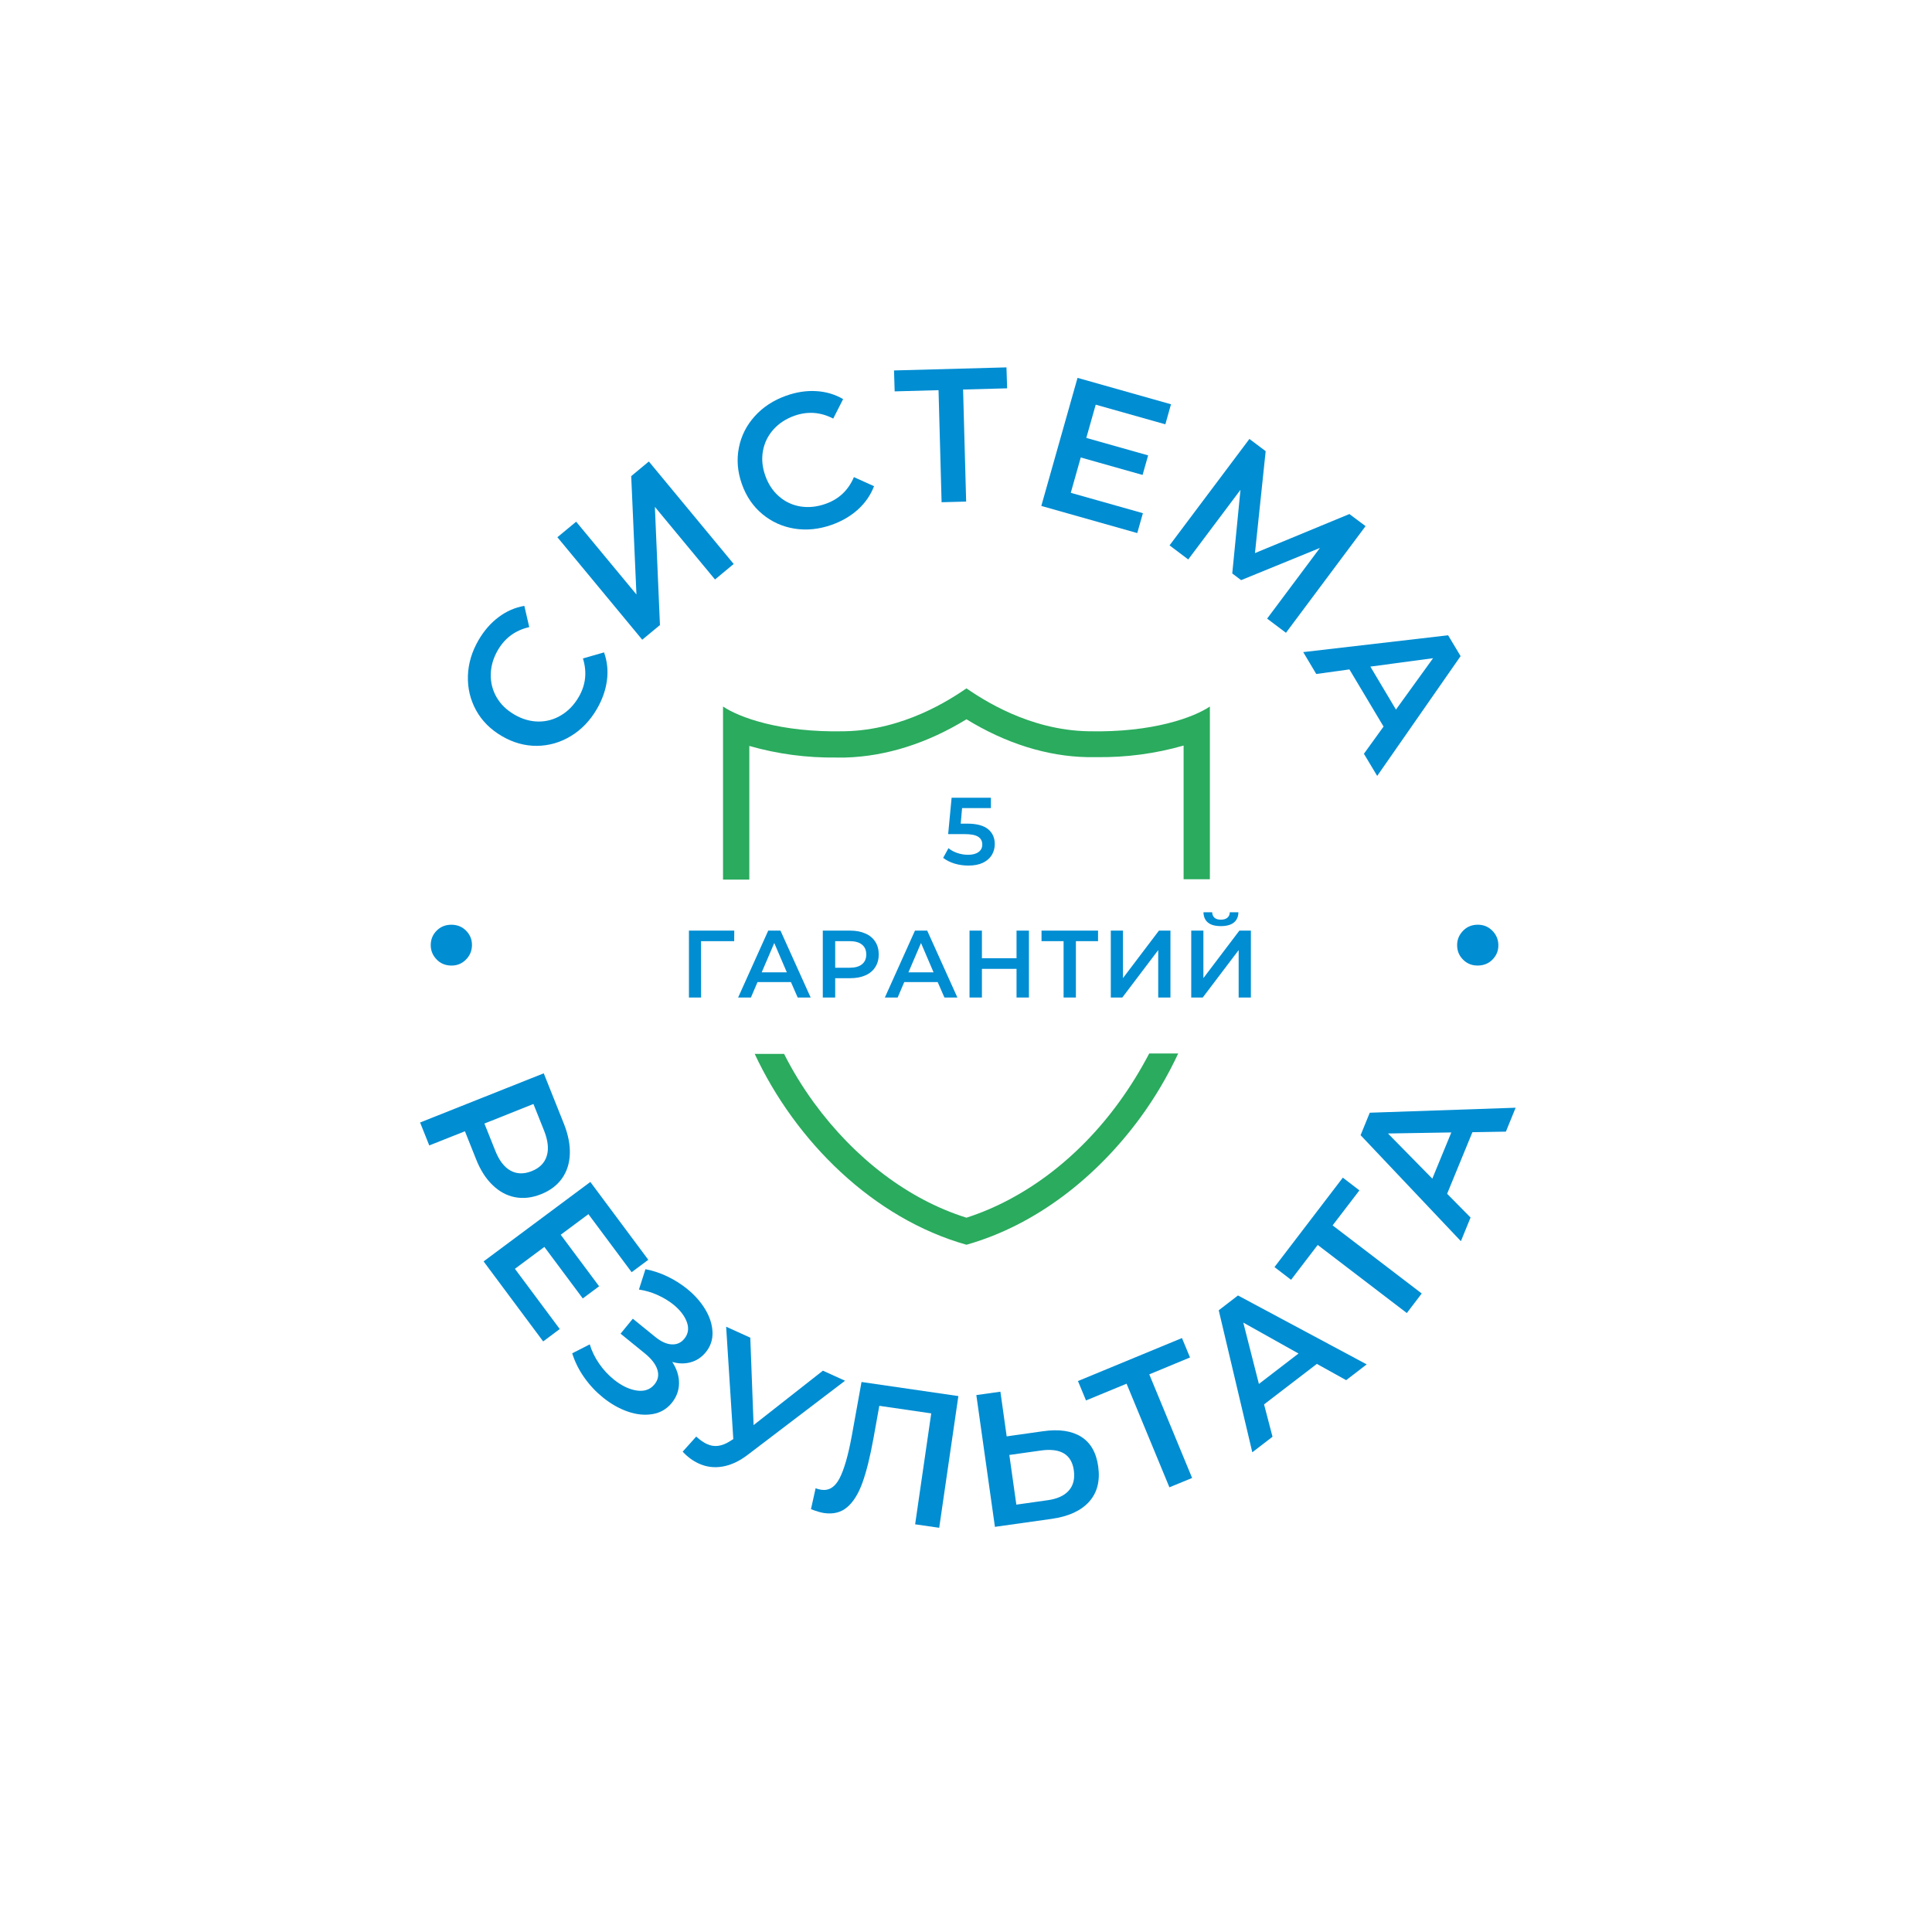 <?xml version="1.0" encoding="UTF-8"?> <svg xmlns="http://www.w3.org/2000/svg" xmlns:xlink="http://www.w3.org/1999/xlink" width="500" zoomAndPan="magnify" viewBox="0 0 375 375" height="500" preserveAspectRatio="xMidYMid meet"> <defs> <g></g> <clipPath id="94a3f0d5ed"> <path d="M 140.344 133.605 L 234.844 133.605 L 234.844 241.605 L 140.344 241.605 Z M 140.344 133.605 " clip-rule="nonzero"></path> </clipPath> </defs> <g fill="#008dd2" fill-opacity="1"> <g transform="translate(107.696, 150.848)"> <g> <path d="M 8.141 -13.203 C 6.828 -10.953 5.145 -9.207 3.094 -7.969 C 1.039 -6.727 -1.156 -6.098 -3.5 -6.078 C -5.844 -6.066 -8.102 -6.695 -10.281 -7.969 C -12.477 -9.25 -14.145 -10.914 -15.281 -12.969 C -16.414 -15.031 -16.945 -17.258 -16.875 -19.656 C -16.801 -22.051 -16.109 -24.375 -14.797 -26.625 C -13.734 -28.445 -12.441 -29.926 -10.922 -31.062 C -9.398 -32.207 -7.734 -32.938 -5.922 -33.25 L -4.969 -29.125 C -7.645 -28.52 -9.672 -27.039 -11.047 -24.688 C -11.941 -23.156 -12.406 -21.586 -12.438 -19.984 C -12.477 -18.379 -12.102 -16.891 -11.312 -15.516 C -10.52 -14.148 -9.363 -13.023 -7.844 -12.141 C -6.344 -11.266 -4.797 -10.816 -3.203 -10.797 C -1.617 -10.785 -0.145 -11.191 1.219 -12.016 C 2.594 -12.836 3.727 -14.016 4.625 -15.547 C 6 -17.898 6.273 -20.398 5.453 -23.047 L 9.547 -24.219 C 10.172 -22.477 10.359 -20.66 10.109 -18.766 C 9.859 -16.879 9.203 -15.023 8.141 -13.203 Z M 8.141 -13.203 "></path> </g> </g> </g> <g fill="#008dd2" fill-opacity="1"> <g transform="translate(121.846, 126.495)"> <g> <path d="M -13.656 -22.219 L -10.016 -25.234 L 1.688 -11.109 L 0.672 -34.078 L 4.094 -36.922 L 20.562 -17.031 L 16.938 -14.016 L 5.266 -28.109 L 6.25 -5.172 L 2.812 -2.328 Z M -13.656 -22.219 "></path> </g> </g> </g> <g fill="#008dd2" fill-opacity="1"> <g transform="translate(146.697, 106.683)"> <g> <path d="M 14.734 -4.812 C 12.273 -3.945 9.863 -3.703 7.5 -4.078 C 5.145 -4.461 3.066 -5.406 1.266 -6.906 C -0.535 -8.406 -1.859 -10.348 -2.703 -12.734 C -3.547 -15.129 -3.738 -17.477 -3.281 -19.781 C -2.832 -22.082 -1.805 -24.117 -0.203 -25.891 C 1.398 -27.672 3.43 -29 5.891 -29.875 C 7.879 -30.582 9.82 -30.879 11.719 -30.766 C 13.613 -30.66 15.359 -30.145 16.953 -29.219 L 15.031 -25.438 C 12.582 -26.707 10.07 -26.891 7.5 -25.984 C 5.832 -25.391 4.469 -24.492 3.406 -23.297 C 2.344 -22.098 1.672 -20.719 1.391 -19.156 C 1.109 -17.602 1.258 -16.004 1.844 -14.359 C 2.426 -12.711 3.316 -11.367 4.516 -10.328 C 5.711 -9.285 7.102 -8.633 8.688 -8.375 C 10.27 -8.125 11.895 -8.297 13.562 -8.891 C 16.133 -9.797 17.961 -11.523 19.047 -14.078 L 22.953 -12.312 C 22.297 -10.594 21.258 -9.086 19.844 -7.797 C 18.426 -6.516 16.723 -5.52 14.734 -4.812 Z M 14.734 -4.812 "></path> </g> </g> </g> <g fill="#008dd2" fill-opacity="1"> <g transform="translate(173.732, 97.732)"> <g> <path d="M 21.75 -22.359 L 13.203 -22.125 L 13.797 -0.375 L 9.031 -0.25 L 8.438 -22 L -0.078 -21.766 L -0.203 -25.828 L 21.625 -26.422 Z M 21.75 -22.359 "></path> </g> </g> </g> <g fill="#008dd2" fill-opacity="1"> <g transform="translate(198.648, 97.218)"> <g> <path d="M 23.188 2.391 L 22.094 6.25 L 3.469 0.984 L 10.5 -23.875 L 28.641 -18.75 L 27.547 -14.859 L 14.031 -18.672 L 12.203 -12.219 L 24.203 -8.828 L 23.125 -5.031 L 11.125 -8.422 L 9.188 -1.562 Z M 23.188 2.391 "></path> </g> </g> </g> <g fill="#008dd2" fill-opacity="1"> <g transform="translate(224.088, 103.667)"> <g> <path d="M 21.859 16.406 L 32.109 2.688 L 16.812 8.938 L 15.094 7.641 L 16.688 -8.594 L 6.547 4.922 L 2.922 2.188 L 18.422 -18.469 L 21.578 -16.094 L 19.5 3.688 L 37.828 -3.891 L 40.969 -1.547 L 25.516 19.156 Z M 21.859 16.406 "></path> </g> </g> </g> <g fill="#008dd2" fill-opacity="1"> <g transform="translate(252.782, 126.292)"> <g> <path d="M 15.766 14.734 L 9.141 3.641 L 2.703 4.531 L 0.172 0.281 L 28.297 -2.984 L 30.719 1.062 L 14.531 24.312 L 11.953 20.016 Z M 18.172 11.438 L 25.375 1.469 L 13.203 3.094 Z M 18.172 11.438 "></path> </g> </g> </g> <g clip-path="url(#94a3f0d5ed)"> <path fill="#2aab5e" d="M 211.211 141.938 C 199.664 141.711 190.664 135.711 187.59 133.613 C 184.512 135.711 175.516 141.711 163.965 141.938 C 151.289 142.234 143.34 139.16 140.34 137.137 L 140.34 170.734 L 145.441 170.734 L 145.441 144.785 C 150.914 146.359 156.613 147.109 162.312 147.035 L 164.113 147.035 C 171.988 146.812 180.012 144.262 187.59 139.613 C 195.164 144.262 203.188 146.812 211.062 146.961 L 212.863 146.961 C 218.562 147.035 224.262 146.285 229.738 144.711 L 229.738 170.66 L 234.836 170.66 L 234.836 137.137 C 231.836 139.16 223.887 142.234 211.211 141.938 Z M 217.211 213.93 C 209.262 224.883 198.762 232.754 187.59 236.355 C 176.34 232.832 165.914 224.883 157.965 214.008 C 155.789 211.008 153.84 207.855 152.191 204.559 L 146.488 204.559 C 154.441 221.582 169.516 236.504 187.59 241.605 C 201.09 237.781 212.863 228.48 221.336 216.93 C 224.188 213.031 226.66 208.832 228.688 204.48 L 223.062 204.48 C 221.336 207.781 219.387 210.934 217.211 213.93 Z M 217.211 213.93 " fill-opacity="1" fill-rule="nonzero"></path> </g> <g fill="#008dd2" fill-opacity="1"> <g transform="translate(77.546, 176.992)"> <g> <path d="M 6.062 6.328 C 6.094 5.242 6.5 4.328 7.281 3.578 C 8.062 2.828 9.031 2.469 10.188 2.5 C 11.32 2.531 12.258 2.941 13 3.734 C 13.738 4.523 14.094 5.461 14.062 6.547 C 14.031 7.629 13.625 8.551 12.844 9.312 C 12.062 10.082 11.102 10.453 9.969 10.422 C 8.812 10.391 7.863 9.969 7.125 9.156 C 6.383 8.352 6.031 7.41 6.062 6.328 Z M 6.062 6.328 "></path> </g> </g> </g> <g fill="#008dd2" fill-opacity="1"> <g transform="translate(77.31, 190.724)"> <g></g> </g> </g> <g fill="#008dd2" fill-opacity="1"> <g transform="translate(78.371, 202.104)"> <g></g> </g> </g> <g fill="#008dd2" fill-opacity="1"> <g transform="translate(80.212, 214.517)"> <g> <path d="M 29.266 3.672 C 30.086 5.754 30.461 7.703 30.391 9.516 C 30.316 11.336 29.805 12.91 28.859 14.234 C 27.91 15.566 26.555 16.582 24.797 17.281 C 23.047 17.977 21.363 18.172 19.75 17.859 C 18.133 17.547 16.676 16.754 15.375 15.484 C 14.07 14.223 13.008 12.551 12.188 10.469 L 10.031 5.062 L 3.109 7.812 L 1.328 3.359 L 25.328 -6.188 Z M 15.891 8.766 C 16.648 10.703 17.641 12.008 18.859 12.688 C 20.086 13.375 21.469 13.41 23 12.797 C 24.52 12.191 25.488 11.219 25.906 9.875 C 26.332 8.539 26.164 6.906 25.406 4.969 L 23.328 -0.234 L 13.812 3.562 Z M 15.891 8.766 "></path> </g> </g> </g> <g fill="#008dd2" fill-opacity="1"> <g transform="translate(91.71, 241.947)"> <g> <path d="M 16.938 16.016 L 13.719 18.422 L 2.156 2.891 L 22.875 -12.531 L 34.125 2.578 L 30.891 4.984 L 22.5 -6.281 L 17.125 -2.281 L 24.578 7.719 L 21.406 10.078 L 13.953 0.078 L 8.234 4.328 Z M 16.938 16.016 "></path> </g> </g> </g> <g fill="#008dd2" fill-opacity="1"> <g transform="translate(108.641, 263.96)"> <g> <path d="M 21.844 0.391 C 22.727 1.742 23.164 3.117 23.156 4.516 C 23.145 5.922 22.676 7.195 21.75 8.344 C 20.77 9.539 19.523 10.266 18.016 10.516 C 16.504 10.773 14.906 10.613 13.219 10.031 C 11.531 9.445 9.91 8.523 8.359 7.266 C 7.016 6.18 5.82 4.906 4.781 3.438 C 3.738 1.969 2.953 0.395 2.422 -1.281 L 5.828 -3.016 C 6.223 -1.711 6.828 -0.473 7.641 0.703 C 8.461 1.891 9.398 2.91 10.453 3.766 C 11.953 4.984 13.441 5.707 14.922 5.938 C 16.41 6.164 17.57 5.766 18.406 4.734 C 19.113 3.859 19.289 2.895 18.938 1.844 C 18.594 0.789 17.773 -0.254 16.484 -1.297 L 11.812 -5.094 L 14.188 -8 L 18.578 -4.438 C 19.691 -3.539 20.742 -3.066 21.734 -3.016 C 22.734 -2.961 23.551 -3.328 24.188 -4.109 C 24.945 -5.047 25.113 -6.113 24.688 -7.312 C 24.258 -8.52 23.391 -9.66 22.078 -10.734 C 21.172 -11.461 20.133 -12.086 18.969 -12.609 C 17.812 -13.129 16.613 -13.477 15.375 -13.656 L 16.641 -17.609 C 18.117 -17.328 19.547 -16.852 20.922 -16.188 C 22.305 -15.52 23.57 -14.723 24.719 -13.797 C 26.207 -12.586 27.391 -11.25 28.266 -9.781 C 29.141 -8.312 29.602 -6.848 29.656 -5.391 C 29.719 -3.941 29.281 -2.641 28.344 -1.484 C 27.539 -0.504 26.566 0.141 25.422 0.453 C 24.285 0.773 23.094 0.754 21.844 0.391 Z M 21.844 0.391 "></path> </g> </g> </g> <g fill="#008dd2" fill-opacity="1"> <g transform="translate(129.85, 280.844)"> <g> <path d="M 34.172 -12.844 L 15.328 1.5 C 13.672 2.77 12.031 3.539 10.406 3.812 C 8.781 4.094 7.242 3.898 5.797 3.234 C 4.629 2.703 3.582 1.93 2.656 0.922 L 5.281 -2 C 6.07 -1.301 6.773 -0.816 7.391 -0.547 C 8.785 0.098 10.273 -0.094 11.859 -1.125 L 12.484 -1.516 L 11.094 -23.328 L 15.781 -21.203 L 16.422 -4.234 L 29.875 -14.797 Z M 34.172 -12.844 "></path> </g> </g> </g> <g fill="#008dd2" fill-opacity="1"> <g transform="translate(156.893, 292.853)"> <g> <path d="M 29.125 -21.875 L 25.406 3.688 L 20.734 3.016 L 23.859 -18.516 L 13.781 -19.984 L 12.641 -13.641 C 11.992 -10.078 11.281 -7.211 10.5 -5.047 C 9.719 -2.891 8.727 -1.305 7.531 -0.297 C 6.344 0.711 4.852 1.086 3.062 0.828 C 2.426 0.734 1.578 0.484 0.516 0.078 L 1.422 -4 C 1.734 -3.852 2.098 -3.75 2.516 -3.688 C 3.992 -3.469 5.172 -4.195 6.047 -5.875 C 6.93 -7.562 7.723 -10.289 8.422 -14.062 L 10.328 -24.609 Z M 29.125 -21.875 "></path> </g> </g> </g> <g fill="#008dd2" fill-opacity="1"> <g transform="translate(189.49, 296.877)"> <g> <path d="M 12.984 -19.078 C 16.047 -19.516 18.5 -19.16 20.344 -18.016 C 22.188 -16.867 23.297 -14.941 23.672 -12.234 C 24.066 -9.41 23.473 -7.125 21.891 -5.375 C 20.305 -3.625 17.879 -2.52 14.609 -2.062 L 3.625 -0.516 L 0.016 -26.094 L 4.688 -26.75 L 5.906 -18.078 Z M 13.875 -5.688 C 15.727 -5.945 17.094 -6.57 17.969 -7.562 C 18.844 -8.551 19.164 -9.863 18.938 -11.5 C 18.5 -14.594 16.359 -15.867 12.516 -15.328 L 6.422 -14.469 L 7.781 -4.828 Z M 13.875 -5.688 "></path> </g> </g> </g> <g fill="#008dd2" fill-opacity="1"> <g transform="translate(218.638, 292.138)"> <g> <path d="M 12.344 -28.656 L 4.438 -25.375 L 12.75 -5.266 L 8.344 -3.453 L 0.031 -23.562 L -7.844 -20.312 L -9.406 -24.078 L 10.781 -32.422 Z M 12.344 -28.656 "></path> </g> </g> </g> <g fill="#008dd2" fill-opacity="1"> <g transform="translate(242.806, 282.091)"> <g> <path d="M 12.797 -17.359 L 2.547 -9.5 L 4.188 -3.219 L 0.266 -0.203 L -6.25 -27.766 L -2.516 -30.641 L 22.469 -17.266 L 18.484 -14.203 Z M 9.234 -19.375 L -1.484 -25.375 L 1.547 -13.469 Z M 9.234 -19.375 "></path> </g> </g> </g> <g fill="#008dd2" fill-opacity="1"> <g transform="translate(267.58, 262.034)"> <g> <path d="M -3.719 -30.984 L -8.922 -24.188 L 8.375 -10.969 L 5.484 -7.172 L -11.812 -20.391 L -16.984 -13.625 L -20.203 -16.094 L -6.938 -33.453 Z M -3.719 -30.984 "></path> </g> </g> </g> <g fill="#008dd2" fill-opacity="1"> <g transform="translate(283.434, 241.212)"> <g> <path d="M 2.359 -21.453 L -2.547 -9.5 L 2 -4.891 L 0.125 -0.297 L -19.344 -20.875 L -17.562 -25.234 L 10.75 -26.203 L 8.859 -21.562 Z M -1.734 -21.406 L -14.031 -21.203 L -5.422 -12.438 Z M -1.734 -21.406 "></path> </g> </g> </g> <g fill="#008dd2" fill-opacity="1"> <g transform="translate(294.138, 212.111)"> <g></g> </g> </g> <g fill="#008dd2" fill-opacity="1"> <g transform="translate(296.247, 200.878)"> <g></g> </g> </g> <g fill="#008dd2" fill-opacity="1"> <g transform="translate(297.235, 189.348)"> <g> <path d="M -6.406 -5.984 C -6.375 -4.898 -6.727 -3.961 -7.469 -3.172 C -8.207 -2.379 -9.156 -1.969 -10.312 -1.938 C -11.445 -1.906 -12.406 -2.266 -13.188 -3.016 C -13.969 -3.766 -14.375 -4.68 -14.406 -5.766 C -14.438 -6.848 -14.082 -7.789 -13.344 -8.594 C -12.602 -9.406 -11.664 -9.828 -10.531 -9.859 C -9.375 -9.891 -8.406 -9.52 -7.625 -8.75 C -6.844 -7.988 -6.438 -7.066 -6.406 -5.984 Z M -6.406 -5.984 "></path> </g> </g> </g> <g fill="#008dd2" fill-opacity="1"> <g transform="translate(182.834, 167.82)"> <g> <path d="M 4.875 -7.953 C 6.707 -7.953 8.062 -7.598 8.938 -6.891 C 9.812 -6.18 10.25 -5.211 10.25 -3.984 C 10.25 -3.203 10.055 -2.492 9.672 -1.859 C 9.297 -1.234 8.723 -0.734 7.953 -0.359 C 7.191 0.004 6.25 0.188 5.125 0.188 C 4.195 0.188 3.297 0.055 2.422 -0.203 C 1.555 -0.473 0.828 -0.844 0.234 -1.312 L 1.266 -3.188 C 1.742 -2.789 2.316 -2.477 2.984 -2.25 C 3.66 -2.02 4.359 -1.906 5.078 -1.906 C 5.93 -1.906 6.602 -2.082 7.094 -2.438 C 7.582 -2.789 7.828 -3.273 7.828 -3.891 C 7.828 -4.555 7.562 -5.062 7.031 -5.406 C 6.508 -5.75 5.613 -5.922 4.344 -5.922 L 1.203 -5.922 L 1.875 -12.984 L 9.5 -12.984 L 9.5 -10.969 L 3.906 -10.969 L 3.641 -7.953 Z M 4.875 -7.953 "></path> </g> </g> </g> <g fill="#008dd2" fill-opacity="1"> <g transform="translate(131.88, 193.617)"> <g> <path d="M 10.625 -10.938 L 4.188 -10.938 L 4.203 0 L 1.844 0 L 1.844 -12.984 L 10.641 -12.984 Z M 10.625 -10.938 "></path> </g> </g> </g> <g fill="#008dd2" fill-opacity="1"> <g transform="translate(143.098, 193.617)"> <g> <path d="M 10.422 -3 L 3.938 -3 L 2.656 0 L 0.172 0 L 6.016 -12.984 L 8.391 -12.984 L 14.25 0 L 11.734 0 Z M 9.625 -4.891 L 7.188 -10.578 L 4.75 -4.891 Z M 9.625 -4.891 "></path> </g> </g> </g> <g fill="#008dd2" fill-opacity="1"> <g transform="translate(157.876, 193.617)"> <g> <path d="M 7.156 -12.984 C 8.281 -12.984 9.258 -12.797 10.094 -12.422 C 10.938 -12.055 11.578 -11.523 12.016 -10.828 C 12.461 -10.141 12.688 -9.316 12.688 -8.359 C 12.688 -7.422 12.461 -6.602 12.016 -5.906 C 11.578 -5.207 10.938 -4.672 10.094 -4.297 C 9.258 -3.93 8.281 -3.75 7.156 -3.75 L 4.234 -3.75 L 4.234 0 L 1.828 0 L 1.828 -12.984 Z M 7.047 -5.781 C 8.098 -5.781 8.895 -6.004 9.438 -6.453 C 9.988 -6.898 10.266 -7.535 10.266 -8.359 C 10.266 -9.191 9.988 -9.828 9.438 -10.266 C 8.895 -10.711 8.098 -10.938 7.047 -10.938 L 4.234 -10.938 L 4.234 -5.781 Z M 7.047 -5.781 "></path> </g> </g> </g> <g fill="#008dd2" fill-opacity="1"> <g transform="translate(171.579, 193.617)"> <g> <path d="M 10.422 -3 L 3.938 -3 L 2.656 0 L 0.172 0 L 6.016 -12.984 L 8.391 -12.984 L 14.25 0 L 11.734 0 Z M 9.625 -4.891 L 7.188 -10.578 L 4.75 -4.891 Z M 9.625 -4.891 "></path> </g> </g> </g> <g fill="#008dd2" fill-opacity="1"> <g transform="translate(186.357, 193.617)"> <g> <path d="M 13.359 -12.984 L 13.359 0 L 10.953 0 L 10.953 -5.562 L 4.234 -5.562 L 4.234 0 L 1.828 0 L 1.828 -12.984 L 4.234 -12.984 L 4.234 -7.625 L 10.953 -7.625 L 10.953 -12.984 Z M 13.359 -12.984 "></path> </g> </g> </g> <g fill="#008dd2" fill-opacity="1"> <g transform="translate(201.895, 193.617)"> <g> <path d="M 11.234 -10.938 L 6.938 -10.938 L 6.938 0 L 4.547 0 L 4.547 -10.938 L 0.266 -10.938 L 0.266 -12.984 L 11.234 -12.984 Z M 11.234 -10.938 "></path> </g> </g> </g> <g fill="#008dd2" fill-opacity="1"> <g transform="translate(213.762, 193.617)"> <g> <path d="M 1.844 -12.984 L 4.203 -12.984 L 4.203 -3.766 L 11.188 -12.984 L 13.422 -12.984 L 13.422 0 L 11.047 0 L 11.047 -9.203 L 4.078 0 L 1.844 0 Z M 1.844 -12.984 "></path> </g> </g> </g> <g fill="#008dd2" fill-opacity="1"> <g transform="translate(229.374, 193.617)"> <g> <path d="M 1.844 -12.984 L 4.203 -12.984 L 4.203 -3.766 L 11.188 -12.984 L 13.422 -12.984 L 13.422 0 L 11.047 0 L 11.047 -9.203 L 4.078 0 L 1.844 0 Z M 7.594 -13.859 C 6.488 -13.859 5.656 -14.086 5.094 -14.547 C 4.531 -15.004 4.238 -15.672 4.219 -16.547 L 5.906 -16.547 C 5.926 -16.086 6.078 -15.734 6.359 -15.484 C 6.641 -15.234 7.051 -15.109 7.594 -15.109 C 8.133 -15.109 8.555 -15.234 8.859 -15.484 C 9.16 -15.734 9.316 -16.086 9.328 -16.547 L 11 -16.547 C 10.988 -15.68 10.691 -15.016 10.109 -14.547 C 9.535 -14.086 8.695 -13.859 7.594 -13.859 Z M 7.594 -13.859 "></path> </g> </g> </g> </svg> 